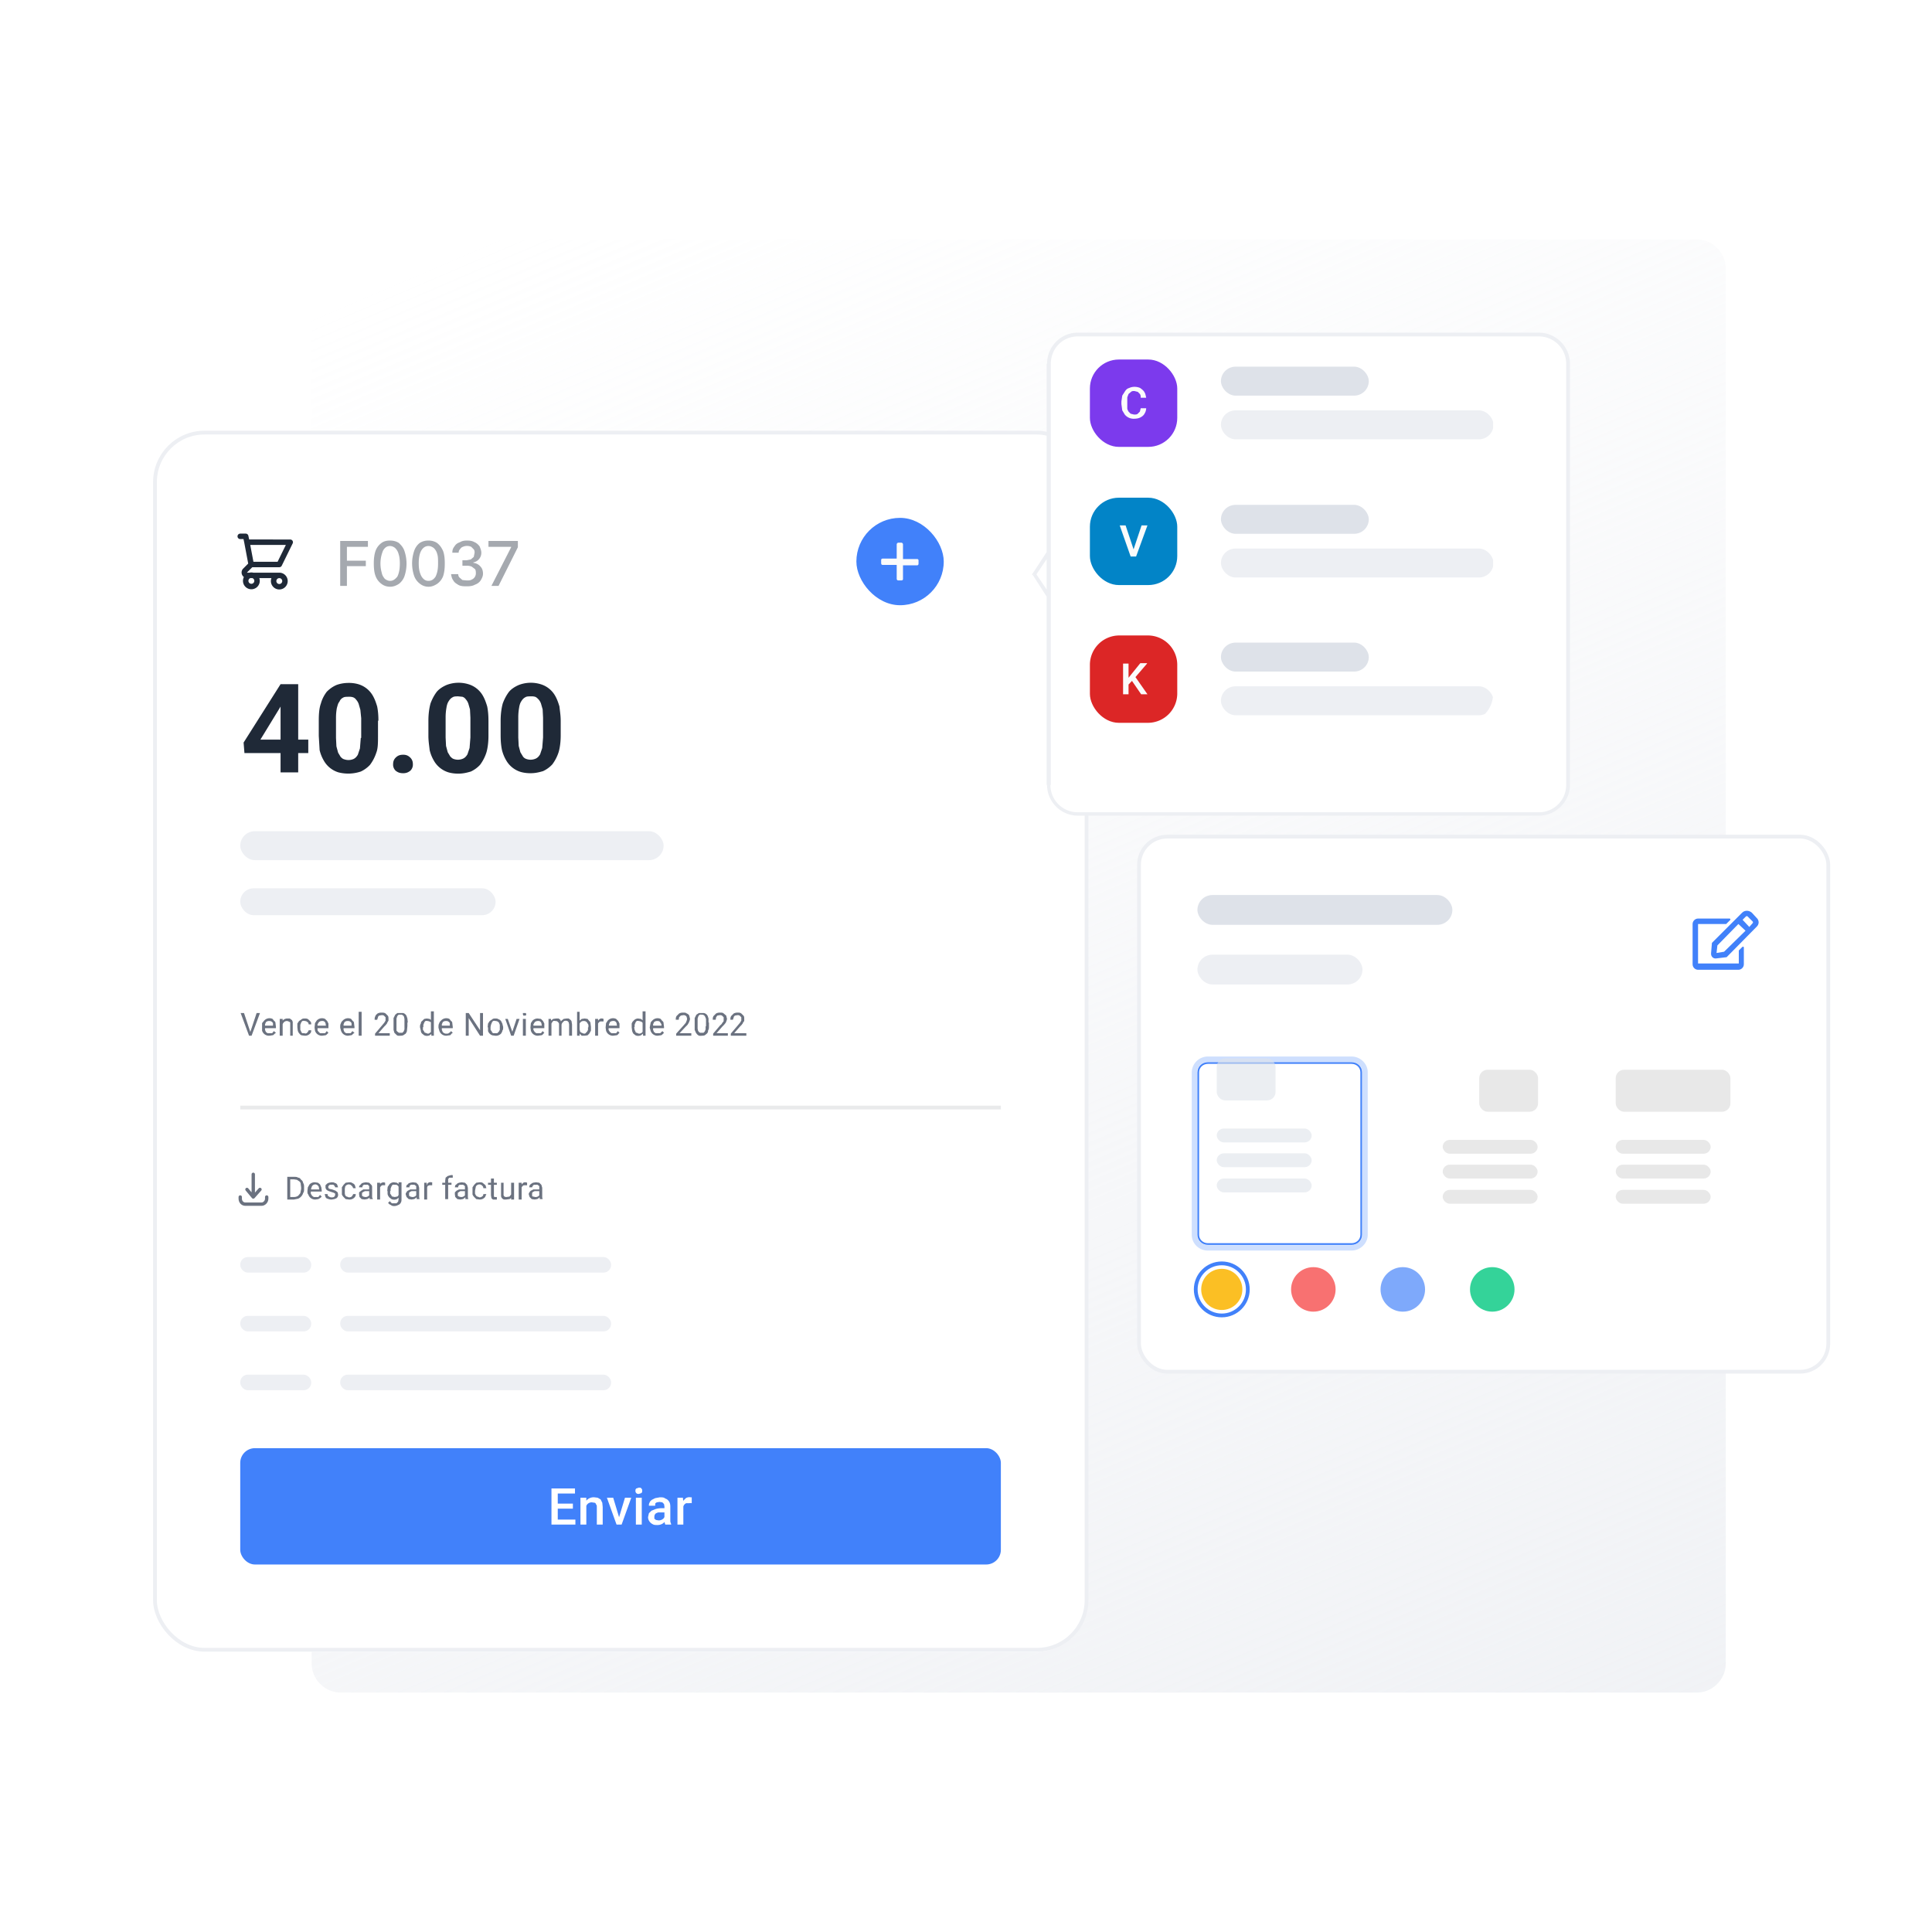 <svg xmlns="http://www.w3.org/2000/svg" fill="none" viewBox="0 0 460 460"><path fill="url(#a)" d="M74 64a7 7 0 0 1 7-7h323a7 7 0 0 1 6.9 7v332a7 7 0 0 1-7 7H81a7 7 0 0 1-6.8-7V64Z"/><g filter="url(#b)"><rect width="222.6" height="290.7" x="36.4" y="96" fill="#fff" rx="12.3"/><path stroke="#1F2937" stroke-linecap="round" stroke-linejoin="round" stroke-width="1.3" d="M57.2 121.1h1.3l.3 1.4m1 5.3h6.7l2.6-5.3H58.8m1 5.3-1-5.3m1 5.3-1.5 1.5a.7.7 0 0 0 .5 1.1h7.7m0 0a1.3 1.3 0 1 0 0 2.7 1.3 1.3 0 0 0 0-2.7Zm-5.3 1.3a1.3 1.3 0 1 1-2.7 0 1.3 1.3 0 0 1 2.7 0Z"/><path fill="#1F2937" d="M81 132.9v-10.7h6.6v1.4h-5v3.3h4.5v1.3h-4.5v4.7H81Zm11.9.2c-.9 0-1.6-.3-2.1-.7a4 4 0 0 1-1.4-1.9c-.3-.8-.4-1.8-.4-3 0-1 .1-2 .4-2.9a4 4 0 0 1 1.4-1.9c.5-.4 1.2-.6 2-.6.9 0 1.6.2 2.2.6.5.5 1 1 1.3 1.9a9.4 9.4 0 0 1 0 6 4 4 0 0 1-1.3 1.8c-.6.4-1.3.7-2.1.7Zm0-1.4c.7 0 1.2-.4 1.7-1 .4-.8.6-1.8.6-3.1 0-1-.1-1.7-.3-2.3a3 3 0 0 0-.8-1.4 2 2 0 0 0-1.2-.5c-.8 0-1.3.4-1.7 1.1a8 8 0 0 0-.3 5.3c.1.6.4 1 .7 1.4.4.3.8.5 1.3.5Zm9.1 1.4c-.8 0-1.5-.3-2-.7a4 4 0 0 1-1.4-1.9 9.3 9.3 0 0 1 0-5.9 4 4 0 0 1 1.3-1.9c.6-.4 1.3-.6 2.1-.6s1.5.2 2.1.6c.6.5 1 1 1.4 1.9.3.8.4 1.8.4 3 0 1.1-.1 2.1-.4 3a4 4 0 0 1-1.4 1.8c-.6.4-1.3.7-2 .7Zm0-1.4c.8 0 1.3-.4 1.7-1 .4-.8.6-1.8.6-3.1 0-1 0-1.7-.2-2.3a3 3 0 0 0-.8-1.4c-.4-.3-.8-.5-1.3-.5-.7 0-1.3.4-1.7 1.1-.4.7-.6 1.7-.6 3 0 1 .1 1.7.3 2.3.2.6.4 1 .8 1.4.3.3.7.5 1.2.5Zm9.2 1.3c-.7 0-1.4 0-2-.3-.5-.3-1-.6-1.2-1-.4-.5-.5-1-.6-1.6h1.7c0 .3.1.6.3.8l.7.6 1 .1c.5 0 .9 0 1.2-.2a1.6 1.6 0 0 0 1-1.5c0-.3 0-.7-.2-1l-.8-.6a3 3 0 0 0-1.3-.2h-.9v-1.3h1l1-.2.7-.6.2-1c0-.3 0-.5-.2-.8l-.6-.6a2.4 2.4 0 0 0-2 0c-.3.1-.5.3-.7.6-.2.2-.3.5-.3.8h-1.5c0-.6.1-1 .5-1.5.3-.5.7-.8 1.3-1 .5-.3 1-.4 1.7-.4s1.3.1 1.8.4c.5.2.9.6 1.2 1 .2.5.4 1 .4 1.5a2.3 2.3 0 0 1-1.9 2.3v.1c.7.1 1.3.4 1.7.9.4.4.6 1 .6 1.7 0 .5-.2 1-.5 1.5s-.8.9-1.4 1.1c-.5.3-1.2.4-1.9.4Zm5.8-.1 4.7-9.2v-.1h-5.4v-1.4h7v1.5l-4.6 9.2H117Z" opacity=".4"/><rect width="20.8" height="20.8" x="203.9" y="116.7" fill="#4181FA" rx="10.4"/><path fill="#FBFBFB" d="M218.4 126.5H215V123c0-.2-.2-.4-.4-.4h-.7c-.2 0-.4.2-.4.4v3.4h-3.4c-.2 0-.3.2-.3.3v.8c0 .2.1.4.3.4h3.4v3.3c0 .3.2.4.4.4h.7c.2 0 .4-.1.4-.3V128h3.4c.2 0 .3-.2.3-.4v-.8c0-.1-.1-.3-.3-.3Z"/><path fill="#1F2937" d="M73.4 169.5v3.2H58.2l-.2-2.5 8.8-13.9H70l-3.6 6-4.4 7.2h11.3ZM71 156.3v21h-4.2v-21H71Zm19 8.7v3.6c0 1.6 0 3-.4 4a9.9 9.9 0 0 1-1.5 2.9 7 7 0 0 1-2.2 1.6 9.4 9.4 0 0 1-5.3.2 6 6 0 0 1-3.5-2.8 9 9 0 0 1-1-2.5l-.2-3.4V165c0-1.6.1-3 .5-4.1.3-1.1.8-2 1.4-2.8.7-.7 1.4-1.2 2.3-1.6.8-.3 1.8-.5 2.9-.5a8 8 0 0 1 2.3.3 5.9 5.9 0 0 1 3.5 2.8c.4.7.7 1.5 1 2.5.2 1 .3 2.1.3 3.4Zm-4 4.1v-4.7l-.2-2-.4-1.4a3 3 0 0 0-.6-1c-.2-.3-.5-.5-.8-.6a3 3 0 0 0-1-.1c-.5 0-1 0-1.3.2-.4.2-.7.5-.9 1-.3.3-.4.8-.6 1.5a13 13 0 0 0-.2 2.4v4.7l.1 2 .4 1.5.6 1c.3.3.5.5.9.6a3 3 0 0 0 2.2-.1c.4-.2.7-.5 1-1l.5-1.5.2-2.5Zm7.6 6.2c0-.6.2-1.1.6-1.5.5-.5 1-.7 1.8-.7.7 0 1.2.2 1.7.7.4.4.6.9.6 1.5a2 2 0 0 1-.6 1.6c-.5.4-1 .6-1.7.6-.8 0-1.3-.2-1.8-.6a2 2 0 0 1-.6-1.6Zm22.7-10.3v3.6c0 1.6-.2 3-.5 4a9.9 9.9 0 0 1-1.5 2.9 7 7 0 0 1-2.2 1.6c-1 .3-1.9.5-3 .5-.8 0-1.6-.1-2.3-.3a6 6 0 0 1-3.5-2.8 9 9 0 0 1-1-2.5c-.1-1-.3-2.1-.3-3.4V165c0-1.6.2-3 .5-4.1.4-1.1.9-2 1.5-2.8.6-.7 1.4-1.2 2.3-1.6a8 8 0 0 1 5.2-.2 5.9 5.9 0 0 1 3.5 2.8c.4.7.7 1.5 1 2.5.2 1 .3 2.1.3 3.4Zm-4.3 4v-4.7l-.1-2-.4-1.4a3 3 0 0 0-.6-1c-.2-.3-.5-.5-.8-.6l-1-.1c-.5 0-1 0-1.3.2-.4.2-.7.5-1 1-.2.3-.4.8-.5 1.5a13 13 0 0 0-.2 2.4v4.7l.1 2 .4 1.5.6 1c.3.3.5.5.8.6a3 3 0 0 0 2.3-.1c.4-.2.7-.5 1-1l.5-1.5.2-2.5Zm21.5-4.1v3.6c0 1.6-.2 3-.5 4a9.9 9.9 0 0 1-1.5 2.9 7 7 0 0 1-2.2 1.6c-1 .3-1.9.5-3 .5-.8 0-1.6-.1-2.3-.3a6 6 0 0 1-3.5-2.8 9 9 0 0 1-1-2.5c-.2-1-.3-2.1-.3-3.4V165c0-1.6.2-3 .5-4.1.4-1.1.9-2 1.5-2.8.6-.7 1.4-1.2 2.3-1.6a8 8 0 0 1 5.2-.2 5.9 5.9 0 0 1 3.5 2.8c.4.7.7 1.5 1 2.5.1 1 .3 2.1.3 3.4Zm-4.2 4.1v-4.7l-.1-2-.4-1.4a3 3 0 0 0-.6-1c-.3-.3-.5-.5-.8-.6a3 3 0 0 0-1-.1c-.5 0-1 0-1.3.2-.4.2-.7.5-1 1-.2.3-.4.8-.5 1.5a13 13 0 0 0-.2 2.4v4.7l.1 2 .4 1.5.6 1c.2.3.5.5.8.6a3 3 0 0 0 2.3-.1c.4-.2.7-.5 1-1l.5-1.5.2-2.5Z"/><rect width="100.8" height="6.9" x="57.2" y="191.3" fill="#EDEFF3" rx="3.5"/><rect width="60.8" height="6.4" x="57.2" y="204.9" fill="#EDEFF3" rx="3.2"/><path fill="#6B7280" d="m59.6 239.1 1.5-4.5h.8l-2 5.4h-.5l.2-.9Zm-1.5-4.5 1.5 4.5.2.9h-.5l-2-5.4h.8Zm6 5.4a1.7 1.7 0 0 1-1.7-1.2V237l.5-.6a1.7 1.7 0 0 1 2-.4l.4.5c.2.1.3.3.3.6l.1.8v.3h-3v-.6H65v-.6a1 1 0 0 0-.4-.4.9.9 0 0 0-.5-.1 1 1 0 0 0-.8.3l-.2.5v1.3l.2.5.4.3h1.1l.4-.5.5.4-.4.3c-.1.2-.3.3-.5.3l-.6.1Zm3.2-3.2v3.2h-.7v-4h.7v.8Zm-.1 1h-.3l.1-.8.3-.6a1.5 1.5 0 0 1 1.2-.5h.5l.4.3c.2.1.2.3.3.5v3.3h-.6v-3.2l-.4-.2a1 1 0 0 0-.4-.1 1 1 0 0 0-.8.4 1.5 1.5 0 0 0-.3 1Zm5.4 1.7.4-.1.3-.3.2-.4h.6c0 .2 0 .5-.2.7a1.6 1.6 0 0 1-1.3.6l-.8-.1c-.3-.1-.4-.3-.6-.5a2 2 0 0 1-.3-.6l-.1-.8v-.9l.4-.6.6-.4c.2-.2.5-.2.8-.2.3 0 .5 0 .8.2l.5.5c.2.2.2.5.2.7h-.6l-.1-.4-.4-.3a1 1 0 0 0-.4-.1 1 1 0 0 0-.6 0 1 1 0 0 0-.3.4l-.2.5v1.2l.2.4c0 .2.2.3.3.4h.6Zm4.1.5a1.7 1.7 0 0 1-1.7-1.2l-.1-.7v-.1l.1-1 .4-.6a1.7 1.7 0 0 1 2-.4l.5.5.3.6v1.1h-3v-.6h2.4l-.1-.6a1 1 0 0 0-.3-.4.9.9 0 0 0-.6-.1 1 1 0 0 0-.7.3l-.3.5v1.3c0 .2.2.4.3.5l.3.3h1.2l.4-.5.4.4-.3.3c-.2.2-.3.3-.5.3l-.7.1Zm6.2 0a1.7 1.7 0 0 1-1.7-1.2l-.2-.7v-.1c0-.4 0-.7.2-1 0-.2.2-.4.4-.6a1.7 1.7 0 0 1 2-.4l.4.5c.2.1.3.3.3.6l.1.8v.3h-3v-.6h2.3v-.6a1 1 0 0 0-.4-.4.9.9 0 0 0-.5-.1 1 1 0 0 0-.8.3l-.2.5v1.3l.2.5.4.3h1.1l.4-.5.5.4-.4.3c-.1.2-.3.3-.5.3l-.6.1Zm3.2-5.7v5.7h-.7v-5.7h.7Zm6.7 5.1v.6h-3.5v-.5l1.7-2 .5-.6.3-.5v-.8l-.4-.4a1 1 0 0 0-.5-.1l-.6.1c-.1.1-.3.2-.3.4l-.2.6h-.6c0-.3 0-.6.2-.9 0-.2.3-.4.5-.6a2 2 0 0 1 1-.2c.3 0 .6 0 .9.2l.5.5c.2.2.2.5.2.8v.4l-.3.5c0 .2-.2.3-.3.5l-.4.4-1.4 1.6h2.7Zm4.2-2.6v.9l-.1 1c0 .4-.2.6-.3.8l-.6.4a2 2 0 0 1-.7.1 2 2 0 0 1-.5 0c-.2 0-.4-.2-.5-.3l-.4-.4-.2-.7v-2.8l.4-.8.5-.4H96a1.3 1.3 0 0 1 .8.7l.2.6.1 1Zm-.7 1V236l-.1-.5a1 1 0 0 0-.2-.3l-.3-.2a1 1 0 0 0-.4 0 1 1 0 0 0-.4 0l-.3.3-.2.6v2.9l.3.3.3.2h.8l.3-.3.2-.5v-.8Zm6.3 1.4v-5h.7v5.8h-.6v-.8ZM100 238c0-.4 0-.6.2-.9 0-.2.1-.5.3-.6l.5-.5.6-.1.7.1.5.4.3.6.1.8v.3l-.1.8-.3.6-.5.4a1.6 1.6 0 0 1-1.3 0l-.5-.4a1 1 0 0 1-.3-.7l-.2-.8Zm.7 0v.6l.3.4c0 .2.2.3.3.3l.5.2c.2 0 .4 0 .5-.2.2 0 .3-.2.4-.4l.2-.5v-.9l-.1-.4-.2-.3a1 1 0 0 0-.4-.2 1 1 0 0 0-.4-.1 1 1 0 0 0-.5 0 1 1 0 0 0-.3.4l-.2.5v.5Zm5.6 2a1.7 1.7 0 0 1-1.7-1.2l-.2-.7v-.1c0-.4 0-.7.2-1 0-.2.2-.4.4-.6a1.7 1.7 0 0 1 2-.4l.4.5c.2.1.3.3.3.6l.1.8v.3h-3v-.6h2.3v-.6a1 1 0 0 0-.4-.4.9.9 0 0 0-.5-.1 1 1 0 0 0-.8.3l-.2.5v1.3l.2.5a1.1 1.1 0 0 0 1 .4c.2 0 .4 0 .5-.2.2 0 .3-.2.5-.4l.4.4-.4.3c0 .2-.2.3-.4.3l-.7.1Zm8.7-5.4v5.4h-.7l-2.7-4.2v4.2h-.7v-5.4h.7l2.7 4.1v-4.1h.7Zm1.1 3.4.1-.9.4-.6.6-.4c.2-.2.5-.2.7-.2.3 0 .6 0 .8.2.2 0 .4.2.6.4l.3.6.2.8v.1c0 .3 0 .6-.2.8 0 .3-.2.5-.3.7a1.7 1.7 0 0 1-1.4.5l-.7-.1a1.7 1.7 0 0 1-1-1v-.9Zm.7 0v.6l.3.4c0 .2.2.3.3.4h1l.4-.4.2-.4v-1.2l-.2-.5a1 1 0 0 0-.8-.4 1 1 0 0 0-.6 0 1 1 0 0 0-.3.4l-.2.5-.1.5Zm5.1 1.3 1.1-3.3h.7l-1.4 4h-.5l.1-.7Zm-1-3.3 1.2 3.4v.6h-.4l-1.4-4h.7Zm4.3 0v4h-.7v-4h.7Zm-.7-1v-.4h.7l.1.3-.1.3h-.6l-.1-.3Zm3.6 5a1.7 1.7 0 0 1-1.7-1.2l-.1-.7v-.1l.1-1 .4-.6a1.7 1.7 0 0 1 1.2-.5l.8.1.5.5.3.6v1.1h-3v-.6h2.4l-.1-.6a1 1 0 0 0-.3-.4.9.9 0 0 0-.6-.1 1 1 0 0 0-.7.3l-.3.5v1.3l.3.5.4.3h1.1l.4-.5.4.4-.3.3c-.1.2-.3.3-.5.3l-.7.1Zm3.2-3.2v3.2h-.7v-4h.6v.8Zm-.2 1h-.3l.1-.8.3-.6.5-.4.7-.1h.6l.4.3.2.5.1.6v2.7h-.6v-2.7c0-.2 0-.3-.2-.5l-.2-.2a1 1 0 0 0-.5-.1 1 1 0 0 0-.5 0l-.3.4-.2.4v.5Zm2.6-.4-.4.2v-.7l.4-.5.5-.4.7-.1h.5l.4.3c.2.2.3.3.3.5l.1.6v2.7h-.7v-2.7l-.1-.5-.3-.3a1.2 1.2 0 0 0-.8 0l-.3.3a1 1 0 0 0-.3.6Zm3.7-3.1h.6v5.7h-.6v-5.7Zm3.3 3.6v.9l-.4.7-.4.4-.7.1h-.7l-.5-.5a2 2 0 0 1-.3-.6l-.1-.8v-.3l.1-.8.3-.6.5-.4.7-.1.7.1.4.5c.2.1.3.4.3.6l.1.8Zm-.6.1v-.6l-.3-.5a.9.9 0 0 0-.8-.4 1 1 0 0 0-.8.3l-.2.3v1.4l.1.4c0 .2.2.3.4.4l.5.2c.2 0 .4 0 .5-.2l.3-.3.2-.4v-.6Zm2.3-1.4v3.4h-.7v-4h.7v.6Zm1.3-.7v.7h-.8l-.3.2-.2.3v.4l-.3.2.1-.7.2-.6.4-.4a1 1 0 0 1 .9 0Zm2.3 4.1a1.7 1.7 0 0 1-1.7-1.2l-.1-.7v-.1l.1-1 .4-.6a1.7 1.7 0 0 1 2-.4l.5.5.3.6v1.1h-2.9v-.6h2.3l-.1-.6a1 1 0 0 0-.3-.4.9.9 0 0 0-.6-.1 1 1 0 0 0-.7.3l-.2.5-.1.7v.6l.3.5.4.3h1.1l.4-.5.4.4-.3.3c-.1.2-.3.3-.5.3l-.7.1Zm7-.8v-5h.7v5.8h-.6v-.8Zm-2.6-1.2v-.9c.1-.2.2-.5.4-.6a1.4 1.4 0 0 1 1.1-.6l.7.1.5.4.3.6.1.8v.3l-.1.8c0 .3-.2.5-.3.6l-.5.4a1.6 1.6 0 0 1-1.3 0l-.5-.4a2 2 0 0 1-.3-.7l-.1-.8Zm.6 0 .1.6.2.4c0 .2.2.3.3.3l.5.2a1 1 0 0 0 1-.6l.1-.5v-.9l-.1-.4-.2-.3a1 1 0 0 0-.4-.2 1 1 0 0 0-.4-.1 1 1 0 0 0-.5 0 1 1 0 0 0-.3.4l-.2.5v.5Zm5.6 2a1.7 1.7 0 0 1-1.7-1.2l-.2-.7v-.1l.2-1c0-.2.2-.4.4-.6a1.7 1.7 0 0 1 2-.4l.4.5c.2.1.3.3.3.6l.1.8v.3h-3v-.6h2.4c0-.2 0-.4-.2-.6a1 1 0 0 0-.3-.4.9.9 0 0 0-.5-.1 1 1 0 0 0-.8.3l-.2.5v1.3l.2.5.4.3h1.1l.5-.5.4.4-.3.3c-.2.2-.3.3-.5.3l-.7.1Zm8-.6v.6H161v-.5l1.8-2 .5-.6.2-.5.1-.4-.1-.4c0-.2-.2-.3-.3-.4a1 1 0 0 0-.5-.1l-.6.1-.4.4-.1.6h-.7c0-.3 0-.6.2-.9l.6-.6a2 2 0 0 1 1-.2c.3 0 .6 0 .8.2.3.1.5.3.6.5l.2.8-.1.4-.2.5-.3.5a7 7 0 0 1-.4.4l-1.5 1.6h2.7Zm4.2-2.6v.9c0 .4 0 .8-.2 1 0 .4-.1.6-.3.8l-.5.4a2 2 0 0 1-.7.1 2 2 0 0 1-.6 0c-.2 0-.3-.2-.5-.3l-.3-.4-.3-.7v-2.8l.4-.8.6-.4h1.2a1.3 1.3 0 0 1 .9.7l.2.6v1Zm-.7 1V236l-.2-.5a1 1 0 0 0-.2-.3l-.3-.2a1 1 0 0 0-.3 0 1 1 0 0 0-.5 0l-.3.3-.2.6v2.4l.1.5.2.3.3.2h.8l.3-.3.2-.5v-.8Zm5.2 1.6v.6h-3.5v-.5l1.7-2c.3-.2.4-.4.5-.6.2-.2.3-.3.3-.5v-.8l-.4-.4a1 1 0 0 0-.5-.1l-.6.1-.3.4-.1.6h-.7c0-.3 0-.6.2-.9l.6-.6a2 2 0 0 1 1-.2c.3 0 .6 0 .8.2l.6.5.2.8-.1.4-.2.5-.4.5-.4.4-1.4 1.6h2.7Zm4.4 0v.6H174v-.5l1.7-2 .5-.6.3-.5v-.8l-.4-.4a1 1 0 0 0-.5-.1l-.6.1c-.1.1-.3.2-.3.4l-.2.6h-.6c0-.3 0-.6.2-.9l.6-.6a2 2 0 0 1 1-.2c.3 0 .5 0 .8.2l.5.5c.2.2.2.5.2.8v.4c0 .2-.2.3-.3.5 0 .2-.2.3-.3.5l-.4.4-1.4 1.6h2.7Z"/><path stroke="#1F2937" stroke-width=".9" d="M57.2 257.1h181.1" opacity=".1"/><path stroke="#6B7280" stroke-linecap="round" stroke-linejoin="round" stroke-width=".8" d="M57.2 278.4v.4c0 .7.5 1.3 1.2 1.3h3.9c.6 0 1.2-.6 1.2-1.3v-.4m-1.6-1.8-1.6 1.8m0 0-1.5-1.8m1.5 1.8V273"/><path fill="#6B7280" d="M69.9 279h-1.2v-.6H70c.4 0 .7-.1 1-.3l.5-.6.2-1v-.4l-.1-.8c0-.3-.2-.5-.3-.6l-.6-.4-.7-.1h-1.2v-.6H70c.4 0 .7 0 1 .2.3 0 .5.2.7.5.3.2.4.4.5.8.2.3.2.6.2 1v.3c0 .4 0 .8-.2 1a2.2 2.2 0 0 1-1.2 1.4l-1 .2Zm-.8-5.4v5.4h-.7v-5.4h.7Zm6 5.4a1.7 1.7 0 0 1-1.7-1.2c-.2-.2-.2-.4-.2-.7v-.2l.1-.8.4-.7a1.7 1.7 0 0 1 1.3-.5l.7.1.5.4.3.7.1.7v.3h-3v-.5H76l-.1-.6a1 1 0 0 0-.3-.4.9.9 0 0 0-.5-.2 1 1 0 0 0-.8.4l-.2.5-.1.6v.7l.3.5.4.3h1.1l.4-.5.4.4-.3.3-.5.3-.7.1Zm4.7-1.1v-.3l-.3-.2-.6-.2-.6-.2-.4-.2a.9.9 0 0 1-.4-.8v-.4l.4-.4.4-.2.6-.1c.4 0 .6 0 .9.2.2 0 .4.2.5.4l.2.6h-.7l-.1-.3-.3-.3a1 1 0 0 0-.5 0 1 1 0 0 0-.4 0l-.3.3a.6.6 0 0 0 0 .4l.1.2.3.1.5.1.8.3.5.4.1.5a1 1 0 0 1-.4.9l-.5.2-.6.1a2 2 0 0 1-1-.2c-.2 0-.4-.2-.5-.4l-.2-.7h.7c0 .2 0 .4.2.5l.3.2a1.4 1.4 0 0 0 1 0l.2-.2.1-.3Zm3.3.6.5-.1.3-.3.2-.4h.6c0 .2 0 .4-.2.7a1.6 1.6 0 0 1-1.4.6l-.8-.1-.5-.5a2 2 0 0 1-.4-.6v-1.7l.4-.6.5-.5.8-.1c.3 0 .6 0 .8.2.3.1.5.3.6.5l.2.7h-.6l-.2-.4-.3-.3a1 1 0 0 0-.5-.2 1 1 0 0 0-.9.5l-.1.5v1.2l.1.4c.1.1.2.3.4.3l.5.2Zm4.8-.2v-2.5l-.3-.3a1 1 0 0 0-.5 0 1 1 0 0 0-.5 0l-.3.3v.3h-.8c0-.2 0-.3.2-.5l.3-.3c.1-.2.3-.2.5-.3l.6-.1.8.1.5.5c.2.2.2.4.2.7v2.3l.2.4H88v-.6Zm.2-1.8v.5h-1.2l-.4.2-.3.2v.7l.3.2.4.1a1.1 1.1 0 0 0 1-.4l.1-.4.3.3-.1.4a1.7 1.7 0 0 1-.8.6l-.6.1-.7-.1-.5-.5-.1-.6v-.5l.5-.4.5-.3h1.6Zm2.4-1v3.5h-.7v-4h.7v.6Zm1.2-.6v.7H91l-.3.2-.2.3-.1.4-.2.1v-.6l.3-.6c0-.2.2-.3.4-.4a1 1 0 0 1 .8 0Zm3.3 0h.6v4c0 .3 0 .6-.2.9a1 1 0 0 1-.6.5 1.9 1.9 0 0 1-1.4.2 2 2 0 0 1-.5-.3c-.2 0-.3-.2-.5-.4l.4-.4.5.5h1.1l.4-.4.1-.6v-4Zm-2.8 2.1.1-1 .4-.6a1.4 1.4 0 0 1 1.1-.5l.7.1.5.4.3.6.1.8v.3l-.1.8-.3.6-.5.4a1.6 1.6 0 0 1-1.3 0l-.5-.4a2 2 0 0 1-.4-.7 3 3 0 0 1 0-.8Zm.7 0v.6l.3.4c0 .2.2.3.3.3l.5.1.5-.1c.2 0 .3-.2.4-.4l.2-.5v-.9l-.1-.4-.2-.3a1 1 0 0 0-.4-.3 1 1 0 0 0-.4 0 1 1 0 0 0-.5 0 1 1 0 0 0-.3.4l-.2.5v.5Zm6.2 1.3v-2.5l-.4-.3a1 1 0 0 0-.4 0 1 1 0 0 0-.5 0l-.3.3v.3h-.8l.1-.5.4-.3c0-.2.3-.2.5-.3l.6-.1.8.1.5.5.2.7v2.3l.1.4h-.7v-.6Zm.1-1.8v.5H98l-.4.2-.2.2v.7l.3.2.4.1a1.1 1.1 0 0 0 1-.4v-.4l.4.3-.2.4a1.7 1.7 0 0 1-.7.6l-.6.1-.7-.1-.5-.5-.2-.6c0-.2 0-.4.2-.5 0-.2.2-.3.3-.4l.6-.3h1.5Zm2.5-1v3.5h-.7v-4h.6v.6Zm1.2-.6v.7h-.7l-.4.2-.1.3-.1.4-.2.1v-.6l.3-.6c0-.2.2-.3.3-.4a1 1 0 0 1 1 0Zm3.8 4h-.7v-4.4l.1-.7.5-.4.7-.2a1.9 1.9 0 0 1 .5 0v.6h-.8l-.3.3v4.9Zm.8-4v.6h-2.2v-.5h2.2Zm3.2 3.4v-2.5l-.4-.3a1 1 0 0 0-.4 0h-.5l-.3.3v.3h-.8l.1-.5.4-.3c.1-.2.3-.2.5-.3l.6-.1.8.1.5.5.2.7v2.3l.1.4h-.7v-.6Zm.1-1.8v.5h-1.2l-.3.2-.3.2v.7l.3.2.4.1a1.1 1.1 0 0 0 1-.4v-.4l.4.3-.2.4a1.7 1.7 0 0 1-.7.6l-.6.1-.7-.1-.5-.5-.1-.6v-.5l.4-.4.6-.3h1.5Zm3.4 2 .4-.1.4-.3.1-.4h.7l-.3.7a1.6 1.6 0 0 1-1.3.6l-.8-.1-.5-.5a2 2 0 0 1-.4-.6v-1.7l.4-.6.5-.5.8-.1c.3 0 .6 0 .8.2l.6.5.2.7h-.7l-.1-.4-.3-.3a1 1 0 0 0-.5-.2 1 1 0 0 0-.9.5l-.1.5-.1.5v.7l.2.4c.1.1.2.3.4.3l.5.2Zm4.1-3.5v.5h-2.1v-.5h2.1Zm-1.4-1h.7v4.3l.2.1h.2a1.1 1.1 0 0 0 .3 0v.6a1.7 1.7 0 0 1-.5 0 1 1 0 0 1-.4 0 .7.7 0 0 1-.4-.4l-.1-.6v-4Zm4.8 4v-3h.7v4h-.7v-1Zm.1-.8h.3v.7l-.4.6c0 .2-.2.3-.4.4l-.8.1h-.5a1 1 0 0 1-.7-.8V275h.6v3l.2.3.3.1h.2l.7-.1.4-.5.1-.6Zm2.4-1.6v3.4h-.7v-4h.7v.6Zm1.3-.7v.7h-.8l-.3.2-.2.3-.1.4-.2.1v-.6l.3-.6.4-.4a1 1 0 0 1 .9 0Zm2.9 3.4v-2.5l-.4-.3a1 1 0 0 0-.4 0h-.5l-.3.3-.1.3h-.7l.1-.5.3-.3.5-.3.7-.1.8.1.5.5.2.7v2.3l.1.4h-.7v-.3l-.1-.3Zm.1-1.8v.5h-1.2l-.4.2-.2.2v.7c0 .1.1.2.3.2l.4.1a1.1 1.1 0 0 0 1-.4v-.4l.4.3-.2.4a1.7 1.7 0 0 1-.7.6l-.6.1-.7-.1-.5-.5-.2-.6c0-.2 0-.4.2-.5 0-.2.2-.3.3-.4l.6-.3h1.5Z"/><rect width="16.9" height="3.7" x="57.2" y="292.7" fill="#EDEFF3" rx="1.8"/><rect width="64.5" height="3.7" x="81" y="292.7" fill="#EDEFF3" rx="1.8"/><rect width="16.9" height="3.7" x="57.2" y="306.7" fill="#EDEFF3" rx="1.8"/><rect width="64.5" height="3.7" x="81" y="306.7" fill="#EDEFF3" rx="1.8"/><rect width="16.9" height="3.7" x="57.2" y="320.7" fill="#EDEFF3" rx="1.8"/><rect width="64.5" height="3.7" x="81" y="320.7" fill="#EDEFF3" rx="1.8"/><rect width="181.1" height="27.7" x="57.2" y="338.2" fill="#4181FA" rx="3.5"/><path fill="#fff" d="M137 355.2v1.2h-4.6v-1.2h4.6Zm-4.2-7.4v8.6h-1.5v-8.6h1.5Zm3.6 3.6v1.2h-4v-1.2h4Zm.5-3.6v1.2h-4.5v-1.2h4.5Zm2.7 3.6v5h-1.4V350h1.4v1.4Zm-.2 1.6h-.5c0-.5 0-.9.2-1.3l.5-1a2.3 2.3 0 0 1 1.9-.8l.8.1.7.4.4.8.1 1v4.2h-1.4v-4.1c0-.3 0-.6-.2-.7 0-.2-.2-.4-.3-.4l-.7-.1a1.4 1.4 0 0 0-1.1.5 2 2 0 0 0-.3.6l-.1.8Zm7.8 2.3 1.6-5.3h1.5l-2.3 6.4h-.9l.1-1.1ZM146 350l1.6 5.3v1.1h-.8l-2.3-6.4h1.5Zm6.8 0v6.4h-1.4V350h1.4Zm-1.5-1.7c0-.2 0-.3.2-.5l.6-.2c.3 0 .5 0 .6.2.2.2.2.3.2.5 0 .3 0 .4-.2.6l-.6.2c-.2 0-.4 0-.6-.2a.7.7 0 0 1-.2-.6Zm6.9 6.8v-3l-.1-.6-.4-.4-.7-.1-.6.1a1 1 0 0 0-.4.3v.5h-1.5c0-.3 0-.5.2-.8 0-.2.3-.4.5-.6l.8-.4 1.1-.2c.5 0 1 0 1.3.3.4.1.7.4.9.7.2.3.3.7.3 1.2v3.6l.2.6v.1h-1.4l-.2-.6v-.7Zm.2-2.6v1h-1.7l-.5.2a1 1 0 0 0-.4.8v.5l.4.3.6.1a1.6 1.6 0 0 0 1.3-.6l.2-.5.4.6-.2.5-.5.6a2.3 2.3 0 0 1-1.5.5c-.4 0-.8 0-1.1-.2a2 2 0 0 1-.8-.7c-.2-.3-.3-.6-.3-1l.2-.9.6-.6 1-.4a5 5 0 0 1 1.2-.2h1Zm4.3-1.3v5.2h-1.4V350h1.3l.1 1.2Zm2-1.2v1.3a2.5 2.5 0 0 0-.6 0h-.7a1.2 1.2 0 0 0-.7.8l-.1.6h-.4l.1-1 .4-1 .6-.6a1.6 1.6 0 0 1 1.1-.2h.3Z"/><rect width="221.8" height="289.8" x="36.9" y="96.4" stroke="#EDEFF3" stroke-width=".9" rx="11.8"/></g><g filter="url(#c)"><path fill="#fff" fill-rule="evenodd" d="M252.6 71.8a7 7 0 0 0-6.9 6.9V179a7 7 0 0 0 7 6.9h109.7a7 7 0 0 0 7-7V78.8a7 7 0 0 0-7-7H252.6Zm-6.9 51.8V134l-3.5-5.2 3.5-5.2Z" clip-rule="evenodd"/><path fill="#EDEFF3" d="m245.7 134-.4.3.8 1.1V134h-.4Zm0-10.4h.4v-1.4l-.8 1.2.4.2Zm-3.5 5.2-.3-.2-.2.2.2.3.3-.3Zm4-50.1c0-3.6 2.8-6.5 6.4-6.5v-.9c-4 0-7.3 3.3-7.3 7.4h.8Zm0 100.3V78.7h-1V179h1Zm6.4 6.5a6.5 6.5 0 0 1-6.5-6.5h-.8c0 4 3.3 7.3 7.3 7.3v-.8Zm109.8 0H252.6v.8h109.8v-.8Zm6.5-6.5c0 3.6-2.9 6.5-6.5 6.5v.8c4 0 7.4-3.3 7.4-7.3h-.9Zm0-100.3V179h.9V78.7h-.9Zm-6.5-6.5c3.6 0 6.5 2.9 6.5 6.5h.9c0-4-3.3-7.4-7.4-7.4v.9Zm-109.8 0h109.8v-.9H252.6v.9Zm-6.5 61.8v-10.4h-.8V134h.8Zm-4.2-5 3.4 5.3.8-.5-3.5-5.2-.7.5Zm3.4-5.6-3.4 5.2.7.5 3.5-5.2-.8-.5Z"/></g><g clip-path="url(#d)"><rect width="20.8" height="20.8" x="259.5" y="85.6" fill="#7C3AED" rx="6.9"/><path fill="#FBFBFB" d="M271.6 97.2h1.3c0 .5-.2 1-.4 1.3-.2.4-.6.7-1 .9-.4.2-.9.3-1.5.3a2.7 2.7 0 0 1-2.2-1l-.6-1-.2-1.5v-.6l.2-1.4.7-1.1c.2-.3.5-.6.9-.7a3 3 0 0 1 1.3-.3c.5 0 1 .1 1.4.3.4.3.8.6 1 1 .2.3.3.8.4 1.3h-1.3c0-.4 0-.6-.2-.9l-.5-.5-.8-.2c-.3 0-.6 0-.8.2l-.6.5-.3.8v2.6c0 .3.2.6.3.8l.5.5.8.2c.4 0 .7 0 .9-.2l.5-.5.2-.8Z"/><rect width="35.2" height="6.9" x="290.7" y="87.3" fill="#DEE2E9" rx="3.5"/><rect width="64.9" height="6.9" x="290.7" y="97.7" fill="#EDEFF3" rx="3.5"/><rect width="20.8" height="20.8" x="259.5" y="118.5" fill="#0284C7" rx="6.9"/><path fill="#FBFBFB" d="m269.8 131.1 2-6h1.4l-2.7 7.4h-1l.3-1.4Zm-1.8-6 2 6 .2 1.4h-1l-2.6-7.4h1.4Z"/><rect width="35.2" height="6.9" x="290.7" y="120.2" fill="#DEE2E9" rx="3.5"/><rect width="64.9" height="6.9" x="290.7" y="130.6" fill="#EDEFF3" rx="3.5"/><path fill="#DC2626" d="M259.5 158.2a7 7 0 0 1 7-6.9h6.9a7 7 0 0 1 6.9 7v6.8a7 7 0 0 1-7 7h-6.9a7 7 0 0 1-6.9-7v-6.9Z"/><path fill="#FBFBFB" d="M268.7 158v7.3h-1.3V158h1.3Zm4.4 0-3 3.5-1.7 1.8-.2-1.3 1.2-1.5 2.1-2.6h1.6Zm-1.4 7.3-2.4-3.5.9-.8 3 4.3h-1.5Z"/><rect width="35.2" height="6.9" x="290.7" y="153" fill="#DEE2E9" rx="3.5"/><rect width="64.9" height="6.9" x="290.7" y="163.4" fill="#EDEFF3" rx="3.5"/></g><rect width="164.1" height="127.4" x="271.2" y="199.2" fill="#fff" rx="6.7"/><rect width="60.7" height="7.1" x="285.1" y="213.1" fill="#DEE2E9" rx="3.6"/><rect width="39.3" height="7.1" x="285.1" y="227.3" fill="#EDEFF3" rx="3.6"/><path fill="#4181FA" d="M414 226.2v3.2h-9.7V220h6.7l1-1c0-.1 0-.3-.2-.3h-7.5c-.7 0-1.3.6-1.3 1.3v9.6c0 .7.6 1.3 1.3 1.3h9.6c.7 0 1.3-.6 1.3-1.3v-4c0-.2-.2-.3-.4-.1l-.8.8Zm4.2-5.5c.7-.6.7-1.6 0-2.2l-1.1-1.2c-.7-.6-1.7-.6-2.3 0l-7.2 7.2-.2 2.4c-.1.8.5 1.4 1.2 1.3l2.5-.3 7.1-7.2Zm-2.6.9-5.1 5-1.8.3.2-1.8 5-5.1 1.7 1.6Zm1.7-2.2c.1.1.1.3 0 .4l-.8.9-1.6-1.7.8-.8c.1-.1.3-.1.4 0l1.2 1.2Z"/><g filter="url(#e)"><path fill="#D9E6FC" d="M285 248.5c0-1.3 1.2-2.4 2.6-2.4h34.2c1.4 0 2.5 1 2.5 2.4v38.7c0 1.3-1.1 2.4-2.5 2.4h-34.2a2.5 2.5 0 0 1-2.5-2.4v-38.7Z"/><path stroke="#CEDFFE" stroke-width="1.3" d="M321.8 245.4h-34.2a3.2 3.2 0 0 0-3.2 3.1v38.7c0 1.7 1.4 3.1 3.2 3.1h34.2c1.7 0 3.2-1.4 3.2-3.1v-38.7c0-1.7-1.5-3.1-3.2-3.1Z"/></g><g filter="url(#f)"><path fill="#fff" d="M285 248.5c0-1.3 1.2-2.4 2.6-2.4h34.2c1.4 0 2.5 1 2.5 2.4v38.7c0 1.3-1.1 2.4-2.5 2.4h-34.2a2.5 2.5 0 0 1-2.5-2.4v-38.7Z"/><path stroke="#4181FA" stroke-width=".4" d="M287.6 246.3h34.2c1.3 0 2.3 1 2.3 2.2v38.7c0 1.2-1 2.2-2.3 2.2h-34.2c-1.3 0-2.3-1-2.3-2.2v-38.7c0-1.2 1-2.2 2.3-2.2Z"/></g><rect width="22.6" height="3.3" x="289.7" y="280.6" fill="#DEE2E9" opacity=".6" rx="1.7"/><rect width="22.6" height="3.3" x="289.7" y="274.6" fill="#DEE2E9" opacity=".6" rx="1.7"/><rect width="22.6" height="3.3" x="289.7" y="268.7" fill="#DEE2E9" opacity=".6" rx="1.7"/><rect width="14" height="10" x="289.7" y="252" fill="#DEE2E9" opacity=".6" rx="2"/><g filter="url(#g)"><path fill="#fff" d="M331.1 248.5c0-1.3 1.2-2.4 2.5-2.4H368c1.4 0 2.5 1 2.5 2.4v38.7c0 1.3-1.1 2.4-2.5 2.4h-34.3a2.5 2.5 0 0 1-2.5-2.4v-38.7Z"/><rect width="22.6" height="3.3" x="342.2" y="280.6" fill="#E8E8E8" rx="1.7"/><rect width="22.6" height="3.3" x="342.2" y="274.6" fill="#E8E8E8" rx="1.7"/><rect width="22.6" height="3.3" x="342.2" y="268.7" fill="#E8E8E8" rx="1.7"/><rect width="14" height="10" x="350.9" y="252" fill="#E8E8E8" rx="2"/></g><g filter="url(#h)"><path fill="#fff" d="M377.2 248.5c0-1.3 1.1-2.4 2.5-2.4H414c1.3 0 2.4 1 2.4 2.4v38.7c0 1.3-1 2.4-2.4 2.4h-34.3a2.5 2.5 0 0 1-2.5-2.4v-38.7Z"/><rect width="22.6" height="3.3" x="383.4" y="280.6" fill="#E8E8E8" rx="1.7"/><rect width="22.6" height="3.3" x="383.4" y="274.6" fill="#E8E8E8" rx="1.7"/><rect width="22.6" height="3.3" x="383.4" y="268.7" fill="#E8E8E8" rx="1.7"/><rect width="27.3" height="10" x="383.4" y="252" fill="#E8E8E8" rx="2"/></g><circle cx="290.9" cy="307" r="6.2" fill="#fff" stroke="#4181FA" stroke-width=".9"/><circle cx="290.9" cy="307" r="4.9" fill="#FBBF24"/><circle cx="312.7" cy="307" r="5.3" fill="#F87171"/><circle cx="334" cy="307" r="5.3" fill="#7EA9FB"/><circle cx="355.3" cy="307" r="5.3" fill="#34D399"/><rect width="164.1" height="127.4" x="271.2" y="199.2" stroke="#EDEFF3" stroke-width=".9" rx="6.7"/><defs><filter id="b" width="235.8" height="303.8" x="29.9" y="96" color-interpolation-filters="sRGB" filterUnits="userSpaceOnUse"><feFlood flood-opacity="0" result="BackgroundImageFix"/><feColorMatrix in="SourceAlpha" result="hardAlpha" values="0 0 0 0 0 0 0 0 0 0 0 0 0 0 0 0 0 0 127 0"/><feOffset dy="6.6"/><feGaussianBlur stdDeviation="3.3"/><feColorMatrix values="0 0 0 0 0.828 0 0 0 0 0.835 0 0 0 0 0.846 0 0 0 0.3 0"/><feBlend in2="BackgroundImageFix" result="effect1_dropShadow_280_25599"/><feBlend in="SourceGraphic" in2="effect1_dropShadow_280_25599" result="shape"/></filter><filter id="c" width="167.6" height="154.6" x="225.9" y="59.5" color-interpolation-filters="sRGB" filterUnits="userSpaceOnUse"><feFlood flood-opacity="0" result="BackgroundImageFix"/><feColorMatrix in="SourceAlpha" result="hardAlpha" values="0 0 0 0 0 0 0 0 0 0 0 0 0 0 0 0 0 0 127 0"/><feOffset dx="4" dy="7.9"/><feGaussianBlur stdDeviation="9.9"/><feComposite in2="hardAlpha" operator="out"/><feColorMatrix values="0 0 0 0 0.753 0 0 0 0 0.753 0 0 0 0 0.753 0 0 0 0.35 0"/><feBlend in2="BackgroundImageFix" result="effect1_dropShadow_280_25599"/><feBlend in="SourceGraphic" in2="effect1_dropShadow_280_25599" result="shape"/></filter><filter id="e" width="55.4" height="59.8" x="277" y="244.7" color-interpolation-filters="sRGB" filterUnits="userSpaceOnUse"><feFlood flood-opacity="0" result="BackgroundImageFix"/><feColorMatrix in="SourceAlpha" result="hardAlpha" values="0 0 0 0 0 0 0 0 0 0 0 0 0 0 0 0 0 0 127 0"/><feOffset dy="6.8"/><feGaussianBlur stdDeviation="3.4"/><feColorMatrix values="0 0 0 0 0.828 0 0 0 0 0.835 0 0 0 0 0.846 0 0 0 0.3 0"/><feBlend in2="BackgroundImageFix" result="effect1_dropShadow_280_25599"/><feBlend in="SourceGraphic" in2="effect1_dropShadow_280_25599" result="shape"/></filter><filter id="f" width="52.7" height="57.1" x="278.3" y="246.1" color-interpolation-filters="sRGB" filterUnits="userSpaceOnUse"><feFlood flood-opacity="0" result="BackgroundImageFix"/><feColorMatrix in="SourceAlpha" result="hardAlpha" values="0 0 0 0 0 0 0 0 0 0 0 0 0 0 0 0 0 0 127 0"/><feOffset dy="6.8"/><feGaussianBlur stdDeviation="3.4"/><feColorMatrix values="0 0 0 0 0.828 0 0 0 0 0.835 0 0 0 0 0.846 0 0 0 0.3 0"/><feBlend in2="BackgroundImageFix" result="effect1_dropShadow_280_25599"/><feBlend in="SourceGraphic" in2="effect1_dropShadow_280_25599" result="shape"/></filter><filter id="g" width="51.2" height="55.5" x="326.5" y="242.7" color-interpolation-filters="sRGB" filterUnits="userSpaceOnUse"><feFlood flood-opacity="0" result="BackgroundImageFix"/><feColorMatrix in="SourceAlpha" result="hardAlpha" values="0 0 0 0 0 0 0 0 0 0 0 0 0 0 0 0 0 0 127 0"/><feOffset dx="1.3" dy="2.7"/><feGaussianBlur stdDeviation="3"/><feColorMatrix values="0 0 0 0 0.753 0 0 0 0 0.753 0 0 0 0 0.753 0 0 0 0.35 0"/><feBlend in2="BackgroundImageFix" result="effect1_dropShadow_280_25599"/><feBlend in="SourceGraphic" in2="effect1_dropShadow_280_25599" result="shape"/></filter><filter id="h" width="51.2" height="55.5" x="372.6" y="242.7" color-interpolation-filters="sRGB" filterUnits="userSpaceOnUse"><feFlood flood-opacity="0" result="BackgroundImageFix"/><feColorMatrix in="SourceAlpha" result="hardAlpha" values="0 0 0 0 0 0 0 0 0 0 0 0 0 0 0 0 0 0 127 0"/><feOffset dx="1.3" dy="2.7"/><feGaussianBlur stdDeviation="3"/><feColorMatrix values="0 0 0 0 0.753 0 0 0 0 0.753 0 0 0 0 0.753 0 0 0 0.35 0"/><feBlend in2="BackgroundImageFix" result="effect1_dropShadow_280_25599"/><feBlend in="SourceGraphic" in2="effect1_dropShadow_280_25599" result="shape"/></filter><linearGradient id="a" x1="116.6" x2="331.2" y1="57.1" y2="559.1" gradientUnits="userSpaceOnUse"><stop stop-color="#EDEFF3" stop-opacity="0"/><stop offset="1" stop-color="#EDEFF3"/></linearGradient><clipPath id="d"><rect width="96" height="86.5" x="259.5" y="85.6" fill="#fff" rx="6.9"/></clipPath></defs></svg>